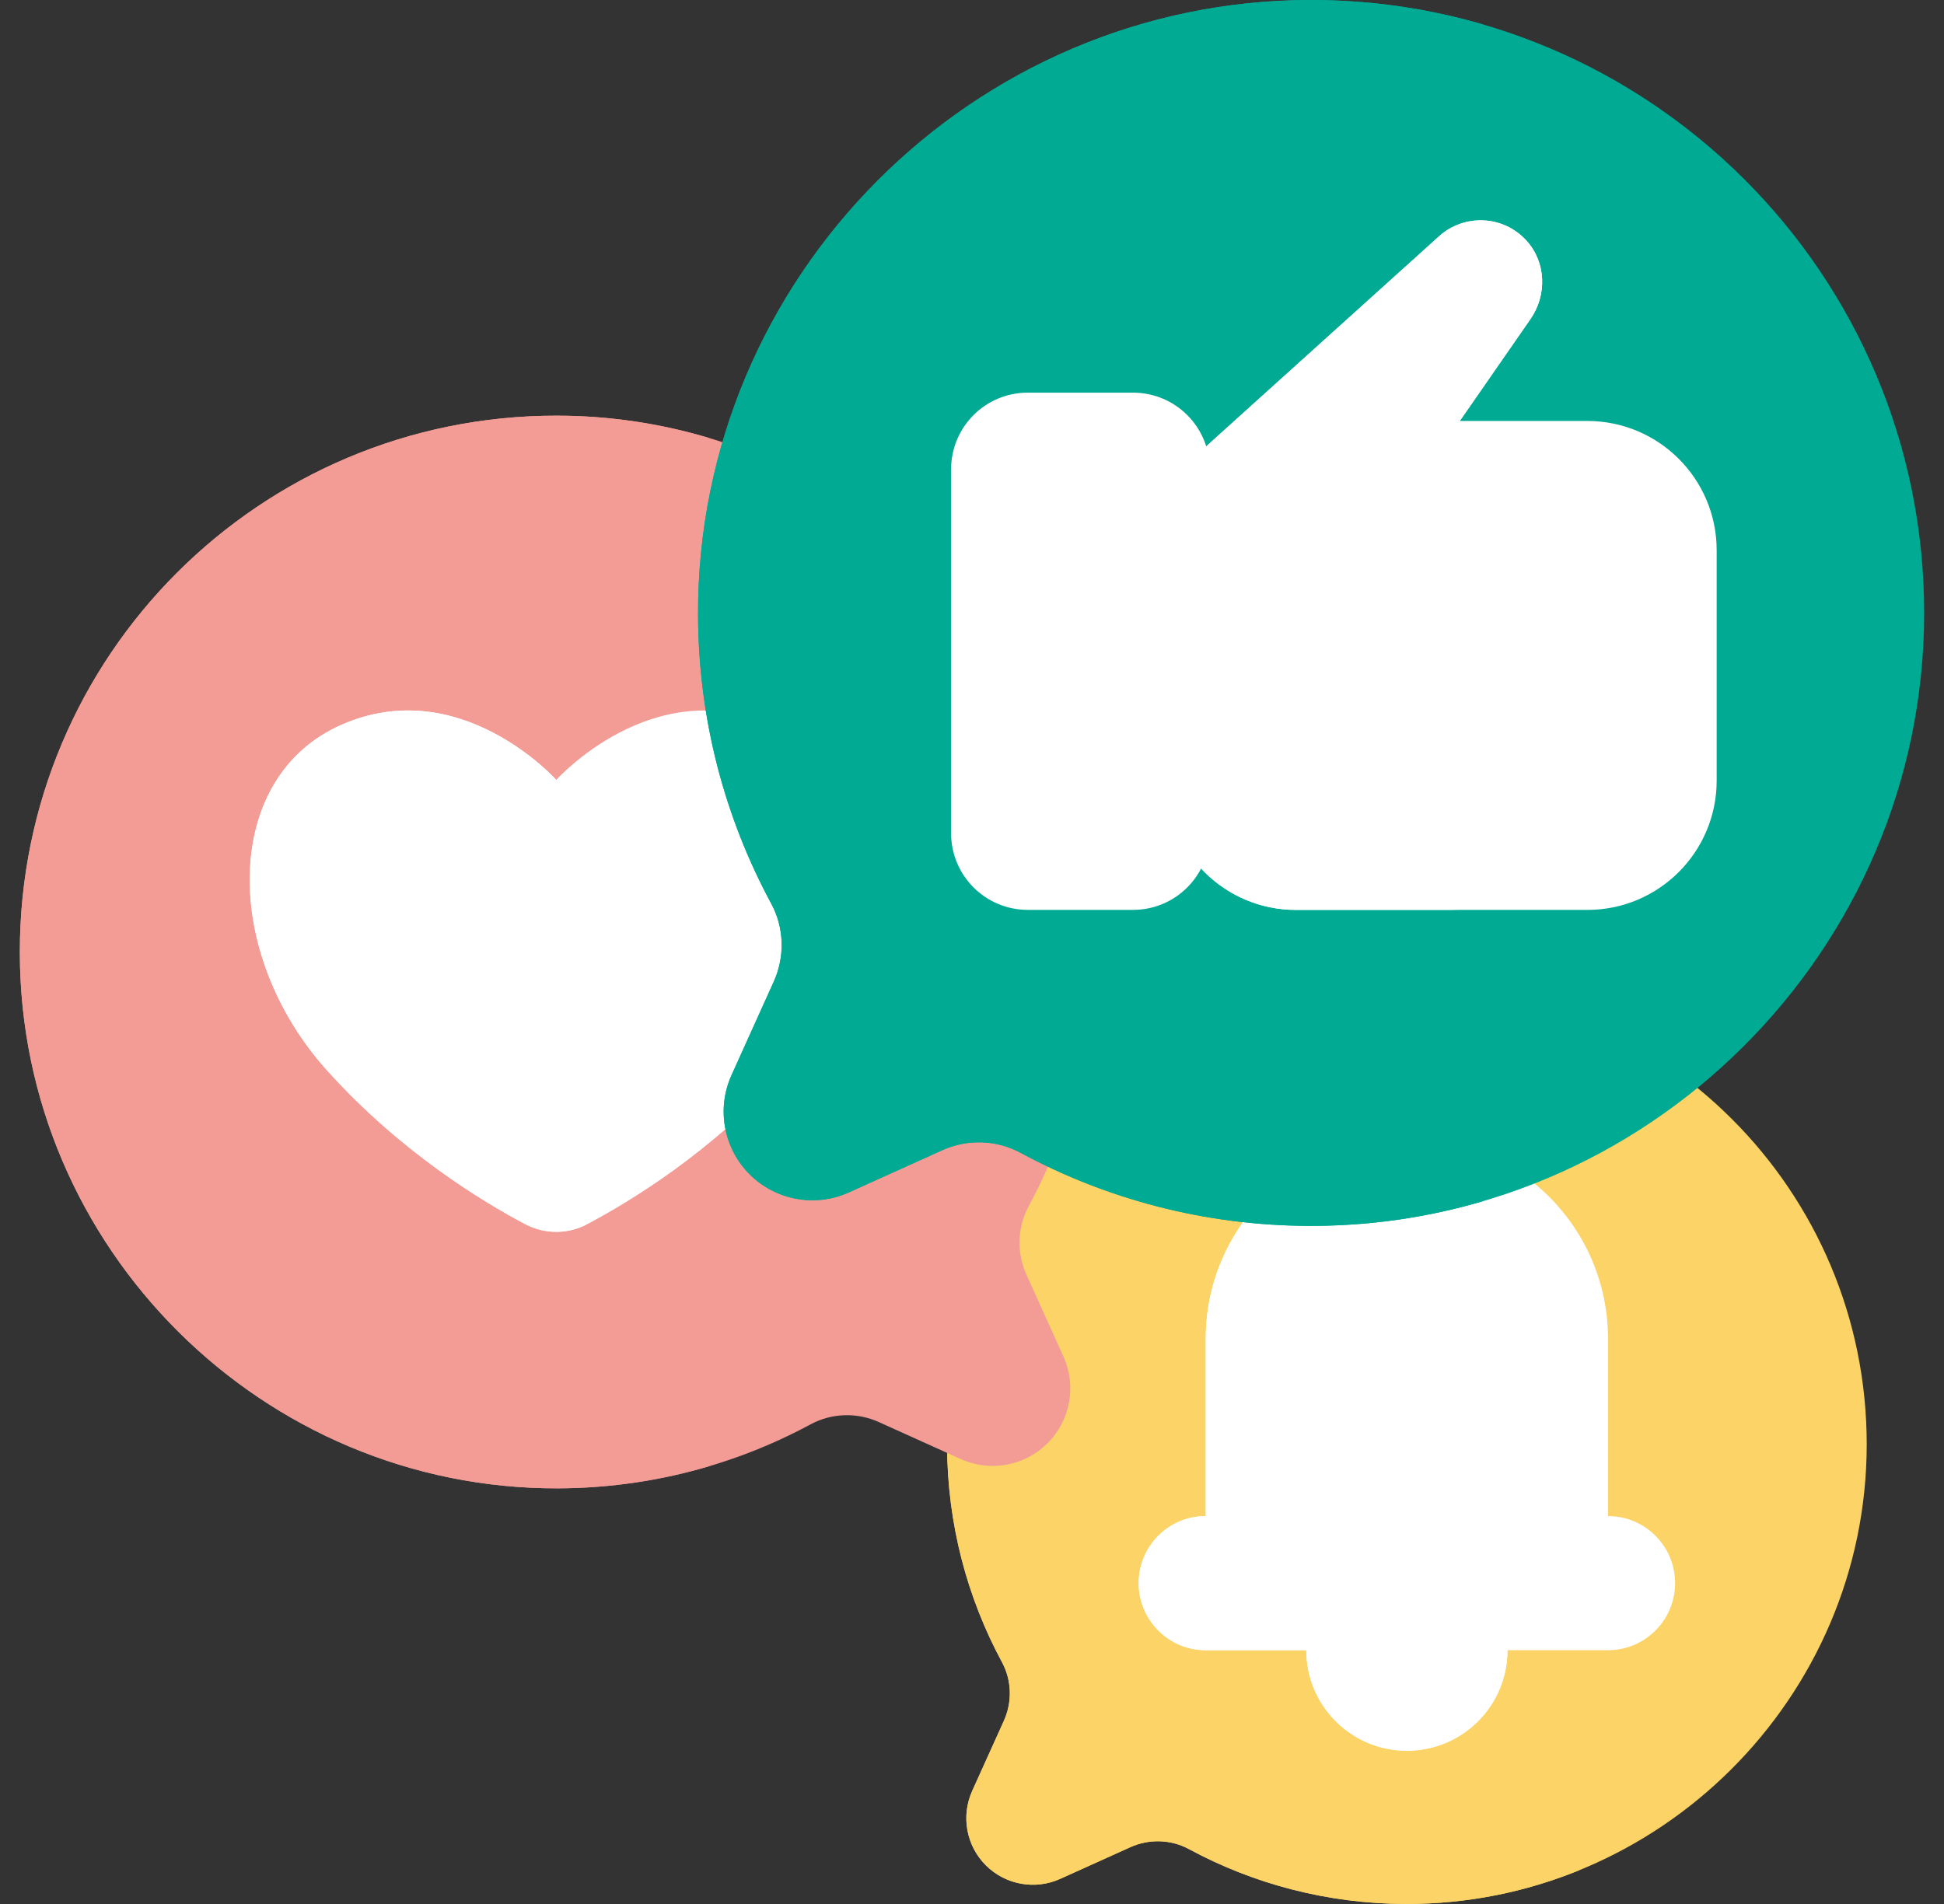 <svg width="49" height="48" viewBox="0 0 49 48" fill="none" xmlns="http://www.w3.org/2000/svg">
<rect x="0" y="0" width="49" height="48" fill="#333333" stroke="none"/>
<g clip-path="url(#clip0_3315_50785)">
<path d="M24.506 45.148L25.304 43.382C25.518 42.908 25.503 42.362 25.257 41.905C24.381 40.281 23.88 38.425 23.873 36.452C23.85 30.066 29.065 24.826 35.451 24.82C41.861 24.814 47.058 30.011 47.052 36.421C47.046 42.808 41.807 48.022 35.42 47.999C33.448 47.992 31.591 47.492 29.968 46.616C29.511 46.369 28.964 46.354 28.491 46.568L26.724 47.366C26.089 47.653 25.342 47.517 24.849 47.024C24.355 46.531 24.219 45.784 24.506 45.148Z" fill="#FBD366"/>
<path d="M32.564 36.421C32.56 31.553 35.557 27.385 39.808 25.664C38.462 25.119 36.992 24.819 35.45 24.821C29.064 24.827 23.849 30.066 23.872 36.453C23.879 38.425 24.38 40.282 25.256 41.905C25.502 42.362 25.517 42.909 25.303 43.382L24.505 45.149C24.218 45.784 24.354 46.531 24.848 47.025C25.341 47.518 26.088 47.654 26.723 47.367L28.49 46.569C28.963 46.355 29.51 46.37 29.967 46.616C31.59 47.492 33.447 47.993 35.419 48C36.969 48.005 38.451 47.702 39.808 47.148C35.575 45.422 32.569 41.258 32.564 36.421Z" fill="#FBD366"/>
<path d="M40.532 38.221V33.755C40.532 30.954 38.262 28.684 35.462 28.684C32.661 28.684 30.391 30.954 30.391 33.755V38.221C29.458 38.221 28.701 38.978 28.701 39.911C28.701 40.845 29.458 41.602 30.391 41.602H32.926C32.926 43.002 34.062 44.137 35.462 44.137C36.862 44.137 37.997 43.002 37.997 41.602H40.532C41.465 41.602 42.222 40.845 42.222 39.911C42.222 38.978 41.465 38.221 40.532 38.221Z" fill="white"/>
<path d="M33.772 39.911C33.772 38.978 34.528 38.221 35.462 38.221V33.755C35.462 31.878 36.482 30.241 37.997 29.364C37.251 28.932 36.386 28.684 35.462 28.684C32.661 28.684 30.391 30.954 30.391 33.755V38.221C29.458 38.221 28.701 38.978 28.701 39.911C28.701 40.845 29.458 41.602 30.391 41.602H32.926C32.926 43.002 34.062 44.137 35.462 44.137C36.862 44.137 37.997 43.002 37.997 41.602H35.462C34.528 41.602 33.772 40.845 33.772 39.911Z" fill="white"/>
<path d="M26.804 34.196L25.872 32.134C25.623 31.582 25.64 30.944 25.928 30.411C26.95 28.517 27.534 26.352 27.542 24.05C27.569 16.599 21.485 10.486 14.034 10.479C6.556 10.473 0.493 16.536 0.5 24.014C0.507 31.465 6.619 37.548 14.07 37.522C16.372 37.513 18.538 36.93 20.432 35.908C20.965 35.62 21.603 35.602 22.155 35.852L24.216 36.783C24.957 37.118 25.829 36.959 26.404 36.384C26.98 35.809 27.139 34.937 26.804 34.196Z" fill="#F39B95"/>
<path d="M8.226 24.013C8.221 17.886 12.291 12.709 17.875 11.043C16.656 10.678 15.367 10.48 14.034 10.479C6.556 10.472 0.493 16.535 0.5 24.013C0.507 31.464 6.619 37.548 14.071 37.521C15.399 37.516 16.682 37.319 17.893 36.957C12.325 35.289 8.232 30.109 8.226 24.013Z" fill="#F39B95"/>
<path d="M19.453 18.28C16.451 16.946 14.021 19.662 14.021 19.662C14.021 19.662 11.591 16.946 8.59 18.28C5.588 19.614 5.588 24.045 8.256 26.999C10.103 29.044 12.154 30.289 13.243 30.863C13.731 31.119 14.312 31.119 14.8 30.863C15.888 30.289 17.94 29.044 19.786 26.999C22.455 24.045 22.455 19.614 19.453 18.28Z" fill="white"/>
<path d="M13.109 24.483C13.109 22.781 13.433 21.155 14.021 19.662C14.021 19.662 11.591 16.946 8.59 18.28C5.588 19.614 5.588 24.045 8.256 26.999C10.103 29.044 12.154 30.289 13.243 30.863C13.72 31.114 14.287 31.119 14.768 30.878C13.712 28.985 13.109 26.805 13.109 24.483Z" fill="white"/>
<path d="M18.439 27.104L19.503 24.748C19.788 24.117 19.768 23.388 19.439 22.779C18.271 20.614 17.604 18.14 17.595 15.509C17.564 6.994 24.517 0.008 33.032 7.02849e-06C41.578 -0.008 48.508 6.921 48.5 15.467C48.492 23.983 41.507 30.936 32.991 30.905C30.361 30.896 27.886 30.229 25.721 29.061C25.112 28.732 24.383 28.712 23.752 28.997L21.396 30.061C20.549 30.444 19.553 30.262 18.895 29.605C18.238 28.947 18.056 27.951 18.439 27.104Z" fill="#00AA93"/>
<path d="M26.287 15.467C26.28 8.436 30.971 2.5 37.394 0.621C36.01 0.216 34.547 -0.001 33.032 6.77924e-06C24.517 0.008 17.564 6.994 17.595 15.509C17.604 18.14 18.271 20.614 19.439 22.779C19.768 23.388 19.788 24.117 19.503 24.748L18.439 27.104C18.056 27.951 18.238 28.947 18.895 29.605C19.553 30.262 20.549 30.444 21.396 30.061L23.752 28.997C24.383 28.712 25.112 28.732 25.721 29.061C27.886 30.229 30.361 30.896 32.991 30.905C34.518 30.911 35.996 30.691 37.393 30.278C31 28.39 26.293 22.456 26.287 15.467Z" fill="#00AA93"/>
<path d="M43.27 13.873C43.27 12.073 41.811 10.613 40.011 10.613H36.795L38.578 8.042C38.996 7.438 38.972 6.614 38.479 6.07C37.893 5.423 36.907 5.384 36.272 5.957C36.272 5.957 32.413 9.439 30.48 11.183C29.795 11.801 29.404 12.681 29.404 13.603V19.679C29.404 21.479 30.864 22.939 32.664 22.939H40.011C41.811 22.939 43.27 21.479 43.27 19.679V13.873H43.27Z" fill="white"/>
<path d="M36.795 10.613L38.578 8.042C38.996 7.438 38.972 6.614 38.479 6.07C37.893 5.423 36.907 5.384 36.272 5.957C36.272 5.957 32.413 9.439 30.48 11.183C29.795 11.801 29.404 12.681 29.404 13.603V19.679C29.404 21.479 30.864 22.939 32.664 22.939H36.795C34.995 22.938 33.536 21.479 33.536 19.679V13.873C33.536 12.073 34.995 10.613 36.795 10.613Z" fill="white"/>
<path d="M25.904 22.938H28.56C29.627 22.938 30.492 22.073 30.492 21.006V11.831C30.492 10.764 29.627 9.899 28.56 9.899H25.904C24.837 9.899 23.973 10.764 23.973 11.831V21.006C23.973 22.073 24.837 22.938 25.904 22.938Z" fill="white"/>
</g>
<defs>
<clipPath id="clip0_3315_50785">
<rect width="48" height="48" fill="white" transform="translate(0.5)"/>
</clipPath>
</defs>
</svg>
